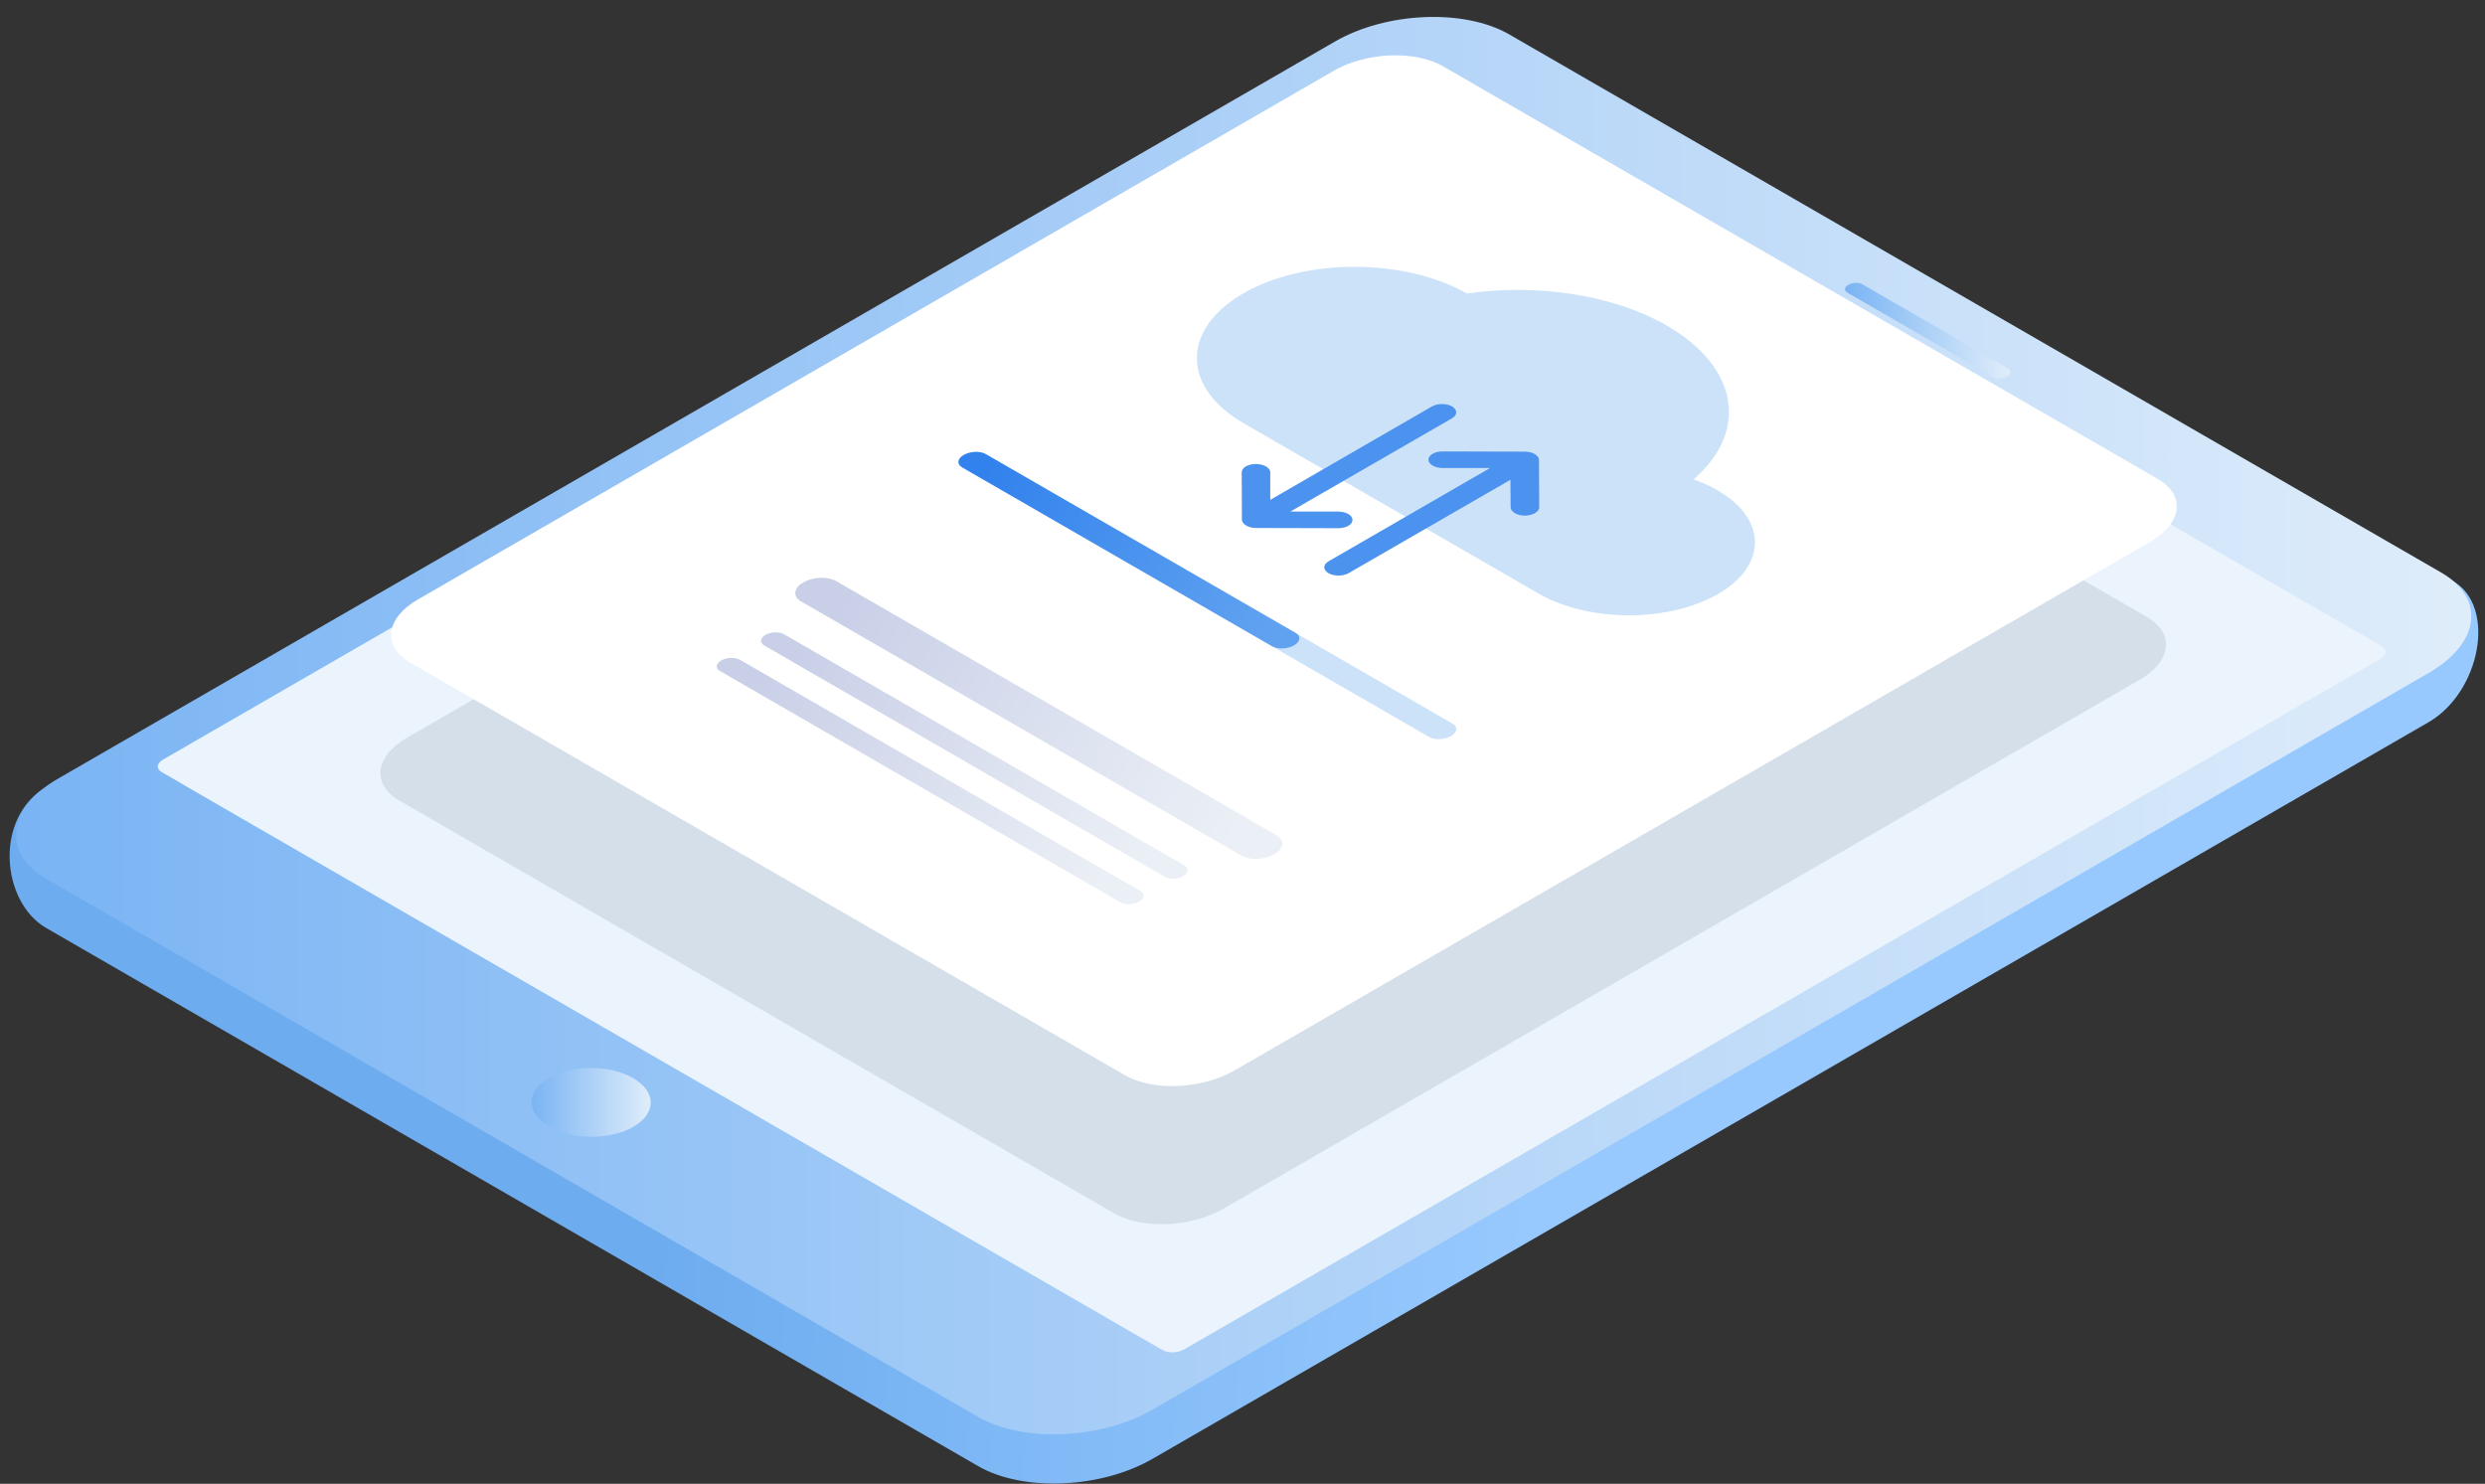 <svg width="139" height="83" viewBox="0 0 139 83" fill="none" xmlns="http://www.w3.org/2000/svg">
<rect x="0" y="0" width="139" height="83" fill="#333333" stroke="none"/>
<path fill-rule="evenodd" clip-rule="evenodd" d="M54.719 82.014L2.578 51.906C0.086 50.467 -0.39 45.721 2.658 43.965L74.655 6.234C77.532 4.568 81.893 4.387 84.397 5.826L137.194 32.491C139.686 33.929 138.723 38.732 135.846 40.397L64.46 81.607C61.572 83.272 57.211 83.453 54.719 82.014Z" fill="url(#paint0_linear_25_4084)"/>
<path fill-rule="evenodd" clip-rule="evenodd" d="M54.719 79.262L2.579 49.153C0.087 47.715 0.393 45.177 3.281 43.535L74.667 2.326C77.544 0.66 81.905 0.479 84.409 1.918L136.549 32.026C139.041 33.465 138.735 35.98 135.847 37.645L64.461 78.854C61.573 80.519 57.212 80.7 54.719 79.262Z" fill="url(#paint1_linear_25_4084)"/>
<path fill-rule="evenodd" clip-rule="evenodd" d="M133.15 36.852L66.239 75.478C65.888 75.682 65.344 75.705 65.038 75.524L63.758 74.787L15.435 46.888L10.36 43.954L10.349 43.943L9.035 43.184C8.729 43.002 8.763 42.697 9.114 42.493L76.026 3.866C76.377 3.662 76.909 3.639 77.226 3.821L133.23 36.149C133.535 36.342 133.501 36.648 133.15 36.852Z" fill="#EBF4FD"/>
<path fill-rule="evenodd" clip-rule="evenodd" d="M111.492 21.084L103.336 16.372C103.132 16.258 103.166 16.055 103.393 15.93C103.619 15.794 103.971 15.783 104.163 15.896L112.319 20.608C112.523 20.721 112.489 20.925 112.262 21.05C112.036 21.186 111.696 21.197 111.492 21.084Z" fill="url(#paint2_linear_25_4084)"/>
<path fill-rule="evenodd" clip-rule="evenodd" d="M35.428 63.029C34.125 63.777 32.018 63.777 30.716 63.018C29.413 62.259 29.402 61.047 30.704 60.3C32.007 59.552 34.114 59.552 35.417 60.311C36.719 61.059 36.73 62.282 35.428 63.029Z" fill="url(#paint3_linear_25_4084)"/>
<path opacity="0.1" fill-rule="evenodd" clip-rule="evenodd" d="M62.319 67.866L22.333 44.781C20.77 43.875 20.963 42.3 22.775 41.258L74.009 11.682C75.81 10.64 78.552 10.527 80.115 11.433L120.101 34.518C121.664 35.424 121.471 36.999 119.659 38.041L68.425 67.617C66.612 68.659 63.883 68.772 62.319 67.866Z" fill="#0C223D"/>
<path fill-rule="evenodd" clip-rule="evenodd" d="M62.92 60.141L22.934 37.056C21.37 36.149 21.563 34.575 23.375 33.533L74.61 3.957C76.411 2.915 79.152 2.801 80.715 3.707L120.701 26.793C122.264 27.699 122.072 29.274 120.259 30.316L69.025 59.892C67.213 60.934 64.483 61.047 62.92 60.141Z" fill="white"/>
<path fill-rule="evenodd" clip-rule="evenodd" d="M96.098 33.227C93.334 34.824 88.837 34.813 86.062 33.204C84.43 32.264 78.722 28.968 76.671 27.778C75.301 26.985 70.77 24.369 69.569 23.678C66.091 21.673 66.069 18.422 69.535 16.417C72.978 14.423 78.563 14.435 82.052 16.417C85.926 15.862 90.208 16.462 93.243 18.218C97.299 20.563 97.797 24.176 94.727 26.816C95.214 26.985 95.667 27.189 96.075 27.427C98.85 29.036 98.862 31.63 96.098 33.227Z" fill="#CCE2F9"/>
<path fill-rule="evenodd" clip-rule="evenodd" d="M79.934 41.224L53.824 26.147C53.507 25.966 53.552 25.649 53.914 25.445C54.277 25.241 54.821 25.218 55.138 25.4L81.248 40.477C81.565 40.658 81.519 40.975 81.157 41.179C80.794 41.383 80.251 41.405 79.934 41.224Z" fill="#CCE2F9"/>
<path fill-rule="evenodd" clip-rule="evenodd" d="M71.155 36.149L53.824 26.147C53.507 25.966 53.552 25.649 53.914 25.445C54.277 25.241 54.821 25.218 55.138 25.4L72.469 35.402C72.786 35.583 72.741 35.9 72.378 36.104C72.016 36.308 71.472 36.331 71.155 36.149Z" fill="url(#paint4_linear_25_4084)"/>
<path d="M86.096 28.379L86.084 25.728C86.084 25.603 85.994 25.49 85.847 25.399C85.699 25.309 85.495 25.264 85.28 25.264L80.692 25.252C80.251 25.252 79.9 25.456 79.9 25.717C79.9 25.841 79.99 25.955 80.138 26.045C80.285 26.125 80.477 26.181 80.704 26.181H83.343L74.304 31.403C73.998 31.584 73.998 31.879 74.304 32.06C74.621 32.241 75.119 32.241 75.437 32.06L84.487 26.838L84.499 28.379C84.499 28.628 84.861 28.843 85.303 28.843C85.745 28.832 86.096 28.628 86.096 28.379Z" fill="#4B93EF"/>
<path d="M74.847 28.617H72.174L81.225 23.395C81.531 23.213 81.531 22.919 81.225 22.738C80.919 22.556 80.409 22.556 80.092 22.738L71.053 27.96V26.419C71.053 26.294 70.962 26.181 70.815 26.091C70.668 26.011 70.475 25.955 70.249 25.955C69.807 25.955 69.456 26.159 69.456 26.419L69.467 29.07C69.467 29.194 69.558 29.308 69.705 29.398C69.852 29.489 70.056 29.534 70.271 29.534L74.859 29.546C75.301 29.546 75.652 29.342 75.652 29.081C75.652 28.82 75.289 28.617 74.847 28.617Z" fill="#4B93EF"/>
<path d="M69.444 47.862L44.796 33.635C44.331 33.363 44.388 32.887 44.932 32.581C45.475 32.264 46.291 32.23 46.767 32.502L71.415 46.729C71.88 47.001 71.823 47.477 71.279 47.783C70.736 48.1 69.92 48.134 69.444 47.862Z" fill="url(#paint5_linear_25_4084)"/>
<path d="M65.163 49.051L42.745 36.104C42.485 35.957 42.519 35.685 42.813 35.515C43.119 35.345 43.572 35.322 43.844 35.47L66.261 48.417C66.522 48.564 66.488 48.836 66.182 49.006C65.888 49.187 65.423 49.199 65.163 49.051Z" fill="url(#paint6_linear_25_4084)"/>
<path d="M62.682 50.479L40.265 37.531C40.004 37.384 40.038 37.112 40.344 36.942C40.65 36.772 41.103 36.75 41.375 36.897L63.792 49.844C64.052 49.992 64.018 50.263 63.724 50.433C63.407 50.615 62.954 50.626 62.682 50.479Z" fill="url(#paint7_linear_25_4084)"/>
<defs>
<linearGradient id="paint0_linear_25_4084" x1="37.535" y1="43.481" x2="86.671" y2="45.591" gradientUnits="userSpaceOnUse">
<stop stop-color="#6DACEF"/>
<stop offset="1" stop-color="#97C9FE"/>
</linearGradient>
<linearGradient id="paint1_linear_25_4084" x1="0.892" y1="40.59" x2="138.225" y2="40.59" gradientUnits="userSpaceOnUse">
<stop stop-color="#7AB4F4"/>
<stop offset="0.951" stop-color="#DAEAFA"/>
<stop offset="1" stop-color="#DFEDFA"/>
</linearGradient>
<linearGradient id="paint2_linear_25_4084" x1="103.208" y1="18.493" x2="112.458" y2="18.493" gradientUnits="userSpaceOnUse">
<stop stop-color="#7AB4F4"/>
<stop offset="1" stop-color="#DFEDFA"/>
</linearGradient>
<linearGradient id="paint3_linear_25_4084" x1="29.73" y1="61.661" x2="36.396" y2="61.661" gradientUnits="userSpaceOnUse">
<stop stop-color="#7AB4F4"/>
<stop offset="1" stop-color="#DFEDFA"/>
</linearGradient>
<linearGradient id="paint4_linear_25_4084" x1="53.697" y1="29.009" x2="69.223" y2="37.973" gradientUnits="userSpaceOnUse">
<stop stop-color="#3282ED"/>
<stop offset="1" stop-color="#60A2F0"/>
</linearGradient>
<linearGradient id="paint5_linear_25_4084" x1="44.716" y1="37.643" x2="66.89" y2="50.446" gradientUnits="userSpaceOnUse">
<stop stop-color="#C9CFE7"/>
<stop offset="1" stop-color="#EBF0F6"/>
</linearGradient>
<linearGradient id="paint6_linear_25_4084" x1="42.658" y1="40.02" x2="62.256" y2="51.335" gradientUnits="userSpaceOnUse">
<stop stop-color="#C9CFE7"/>
<stop offset="1" stop-color="#EBF0F6"/>
</linearGradient>
<linearGradient id="paint7_linear_25_4084" x1="40.184" y1="41.449" x2="59.78" y2="52.764" gradientUnits="userSpaceOnUse">
<stop stop-color="#C9CFE7"/>
<stop offset="1" stop-color="#EBF0F6"/>
</linearGradient>
</defs>
</svg>
